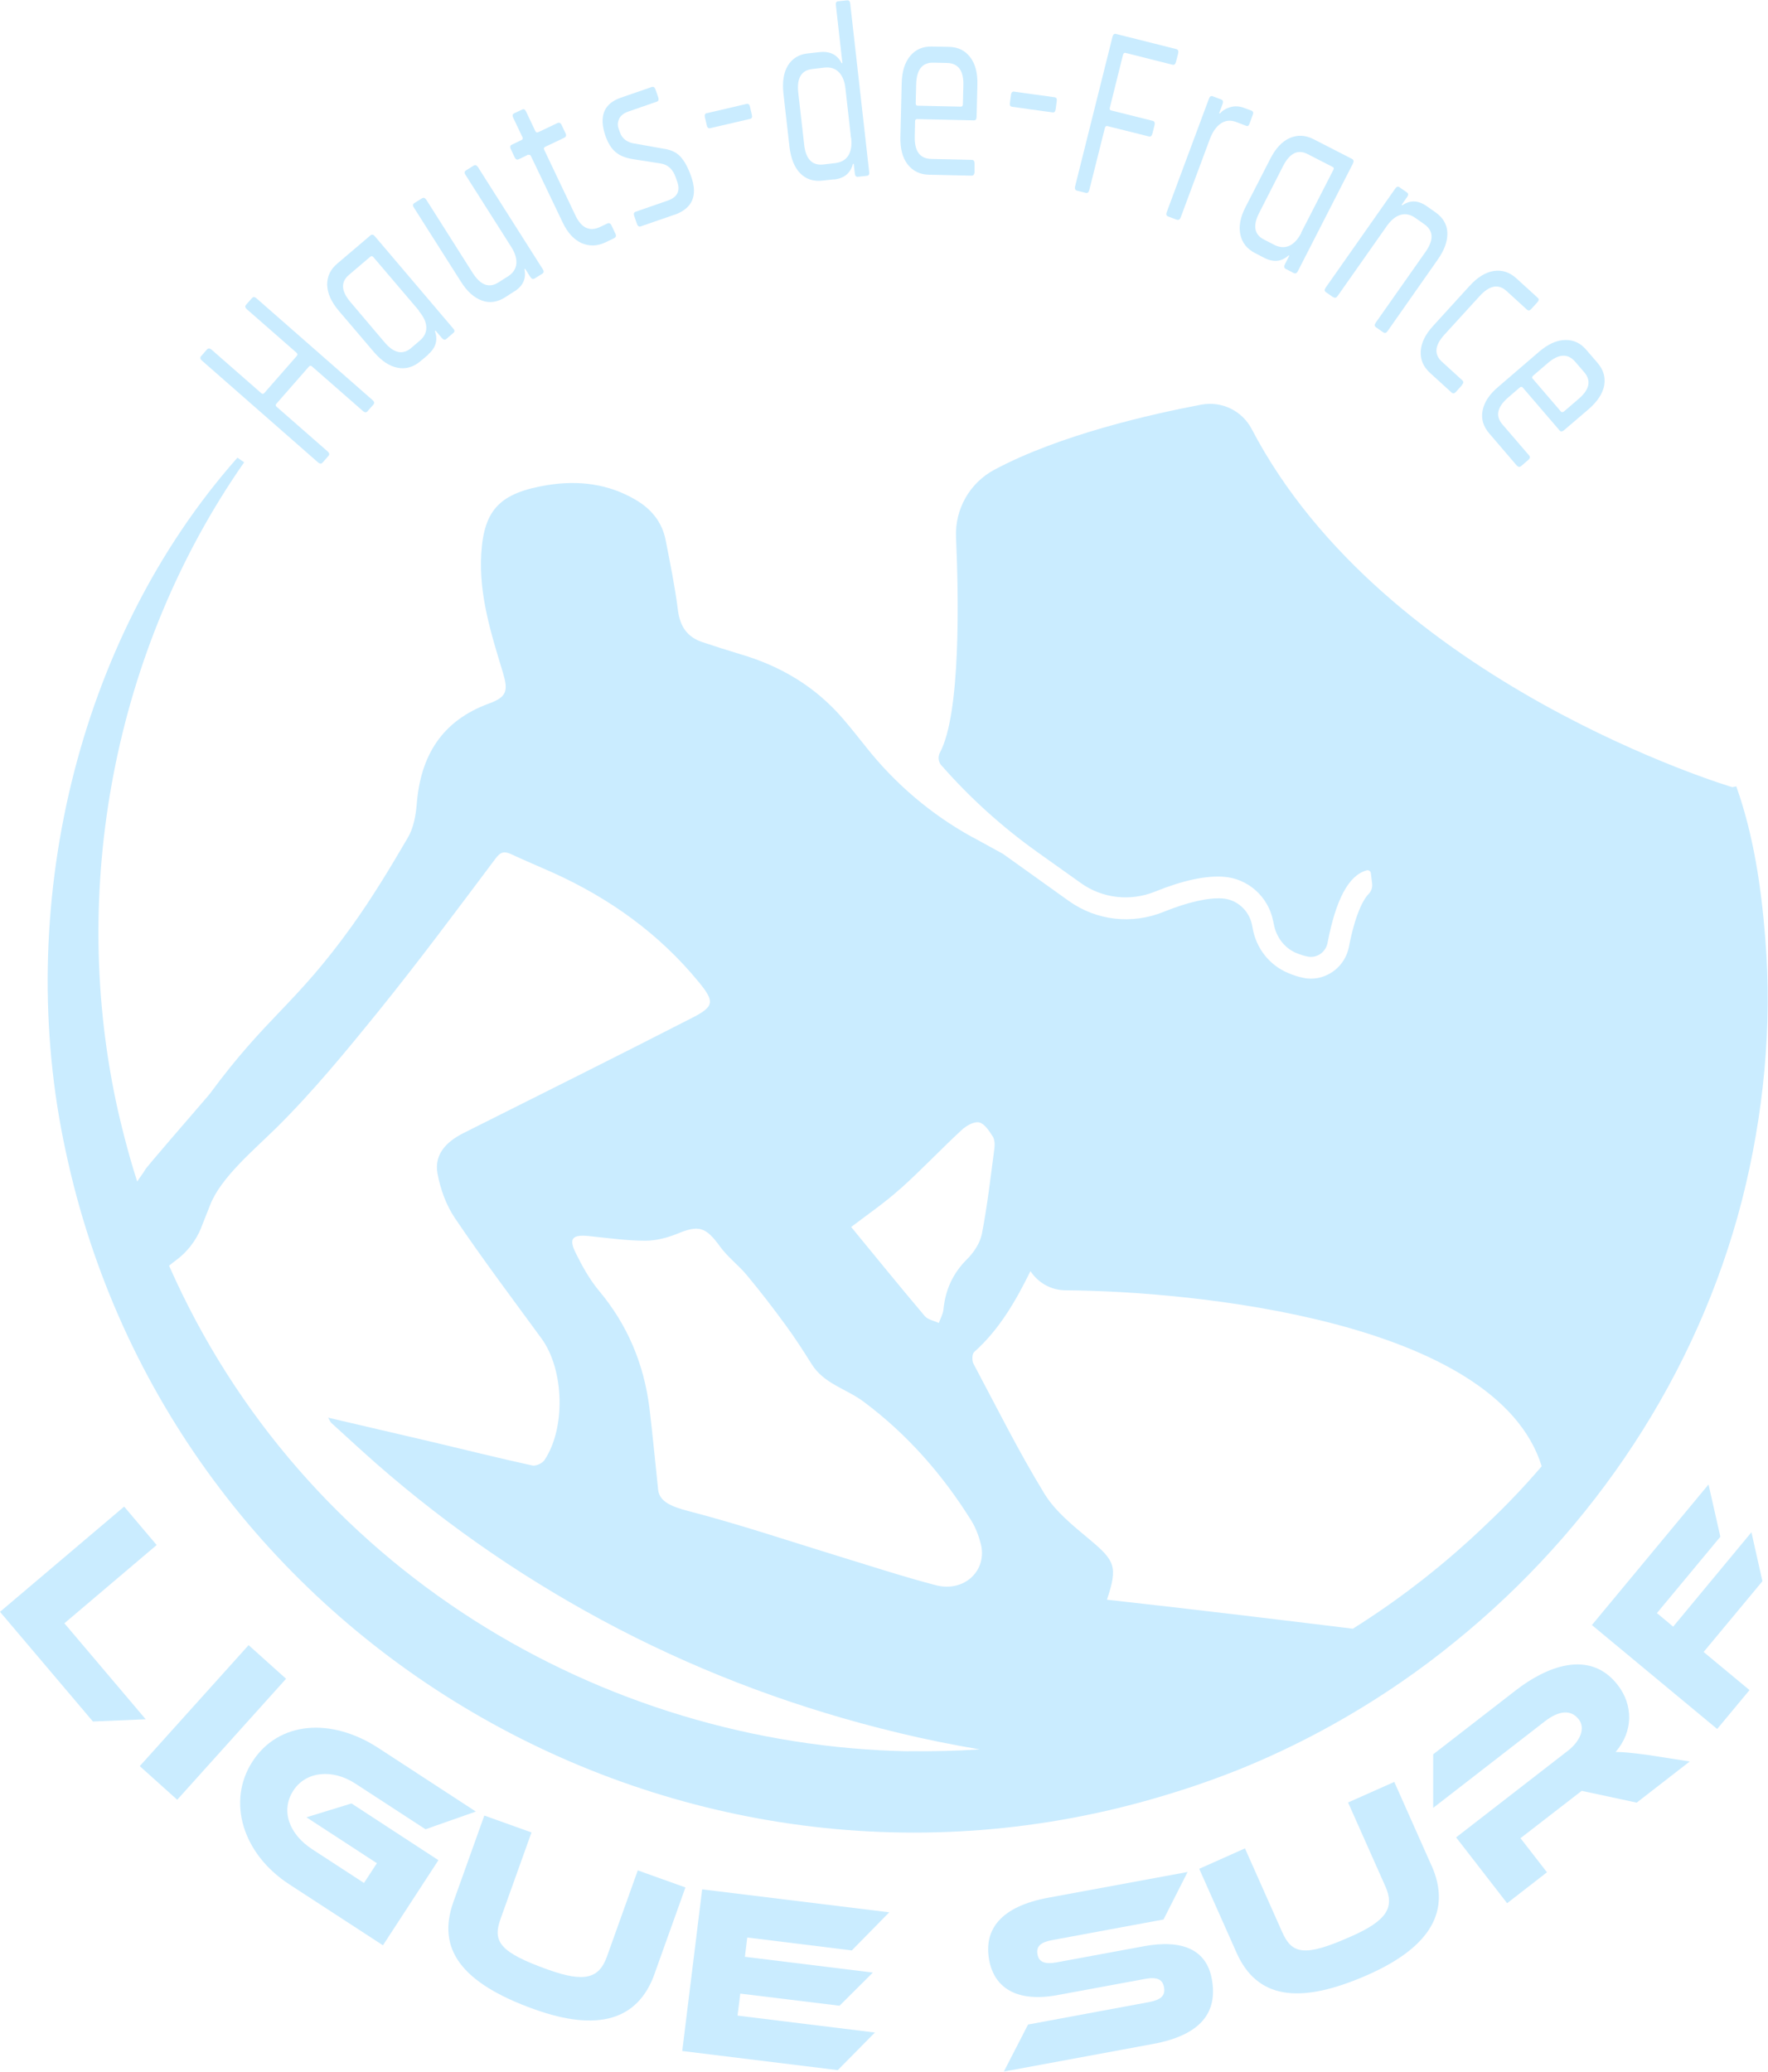 <?xml version="1.0" encoding="UTF-8"?>
<svg xmlns="http://www.w3.org/2000/svg" id="uuid-8a1d2b60-411d-4b9b-a706-78cc0a89ad88" viewBox="0 0 110.94 129.96">
  <g id="uuid-35702b35-c5f3-45ab-aa59-752803c3ce31">
    <path d="M61.04,52.53c-2.59-1.42-4.86-3.35-6.69-5.66-.48-.6-.96-1.21-1.46-1.79-1.74-2.02-3.91-3.3-6.43-4.04-.8-.24-1.61-.5-2.39-.76-.95-.32-1.4-.98-1.53-2-.19-1.49-.49-2.97-.78-4.44-.23-1.11-.9-1.92-1.88-2.49-1.72-1.01-3.58-1.23-5.53-.92-2.99.49-3.98,1.55-4.15,4.29-.16,2.6.62,5.04,1.36,7.48.33,1.12.26,1.52-.87,1.93-2.96,1.08-4.3,3.27-4.54,6.31-.06.72-.2,1.5-.56,2.11-1.11,1.9-2.25,3.79-3.53,5.57-3.56,4.95-5.27,5.58-8.9,10.5-.08.11-1.37,1.59-2.47,2.87-.82.96-1.55,1.81-1.59,1.9-.09.18-.32.45-.49.73-.3-.93-.57-1.88-.82-2.85-.13-.52-.26-1.04-.38-1.56-3.12-13.9-.26-29,7.91-40.71l-.42-.29C4.76,40.16.85,57.16,4.12,72.2c6.56,30.91,38.61,49.51,68.81,40.47,1.32-.39,2.63-.83,3.92-1.32.27-.1.53-.21.8-.31,3.64-1.46,7.09-3.33,10.3-5.54,1.16-.8,2.28-1.64,3.37-2.53,8.69-7.04,15.18-16.75,17.99-27.69,1.36-5.35,1.9-10.91,1.46-16.4-.25-3.22-.74-6.52-1.82-9.55l-.25.05s-21.79-6.47-30.16-22.47c-.6-1.14-1.87-1.76-3.14-1.53-3.13.59-8.9,1.89-13.01,4.09-1.55.83-2.48,2.48-2.4,4.24.17,3.87.29,11.04-1,13.48-.15.27-.12.6.09.84h.01c1.79,2.04,3.8,3.85,6,5.42l2.74,1.95c1.35.96,3.09,1.16,4.65.53,1.73-.7,3.17-1.01,4.29-.93,1.52.1,2.8,1.23,3.11,2.74.02.07.03.15.05.23.15.82.67,1.49,1.38,1.8.27.11.53.2.77.24.56.1,1.11-.28,1.22-.86.53-2.75,1.33-4.24,2.45-4.55.13-.04.26.05.27.18l.08.66c.03.24-.06.48-.23.65-.35.36-.84,1.31-1.23,3.32-.23,1.16-1.25,1.98-2.38,1.98-.14,0-.28-.01-.42-.04-.34-.06-.69-.17-1.05-.33-1.14-.49-1.97-1.53-2.19-2.81-.01-.07-.03-.14-.04-.2-.19-.91-.95-1.59-1.86-1.65-.89-.06-2.17.23-3.68.84-2,.81-4.22.55-5.95-.68l-4.14-2.96-1.86-1.02ZM56.49,74.58c1.33-1.19,2.55-2.49,3.86-3.7.28-.26.76-.54,1.09-.47.33.07.62.52.84.86.13.19.15.5.12.75-.24,1.8-.44,3.61-.79,5.39-.12.58-.51,1.17-.94,1.59-.89.89-1.35,1.92-1.47,3.15-.03.29-.19.56-.29.84-.3-.14-.68-.2-.88-.43-1.53-1.81-3.02-3.64-4.62-5.59,1.09-.83,2.13-1.54,3.07-2.39ZM57.02,109.86c-19.28-.36-38.02-11.44-46.41-30.46.1-.09.24-.2.39-.31.72-.52,1.28-1.23,1.62-2.06,0,0,0-.01,0-.01.19-.48.38-.96.57-1.44.66-1.69,2.66-3.37,4.12-4.8,2.32-2.29,4.4-4.83,6.46-7.37,2.52-3.12,4.92-6.35,7.33-9.56.32-.43.56-.46.99-.26.86.4,1.75.77,2.62,1.16,3.56,1.61,6.66,3.83,9.15,6.87.99,1.21.96,1.52-.41,2.22-4.78,2.45-9.59,4.84-14.39,7.25-1.04.53-1.82,1.31-1.61,2.51.18.99.55,2.02,1.12,2.85,1.73,2.56,3.6,5.04,5.42,7.53,1.41,1.95,1.52,5.61.17,7.62-.14.2-.53.38-.76.33-2.06-.45-4.11-.96-6.17-1.45-2.18-.51-4.35-1.02-6.64-1.55.11.19.14.28.2.33.94.86,1.88,1.72,2.83,2.56,4.64,4.06,9.69,7.5,15.15,10.34,5.6,2.91,11.48,5.07,17.6,6.54,1.69.41,3.39.75,5.1,1.04-1.49.1-2.97.13-4.46.11ZM58.72,99.44c-2.07-.54-4.1-1.21-6.14-1.83-3.12-.96-6.22-2-9.38-2.82-1.08-.28-1.8-.59-1.9-1.31-.21-2.01-.36-3.59-.55-5.17-.35-2.76-1.38-5.22-3.18-7.36-.58-.7-1.04-1.53-1.44-2.34-.46-.92-.22-1.18.83-1.07,1.18.12,2.35.29,3.53.29.67,0,1.37-.18,1.99-.43,1.37-.57,1.8-.44,2.69.78.48.67,1.17,1.18,1.7,1.82.85,1.02,1.65,2.06,2.43,3.13.58.79,1.11,1.61,1.63,2.44.77,1.24,2.18,1.55,3.25,2.35,2.74,2.04,4.96,4.57,6.77,7.47.27.44.46.94.59,1.44.44,1.68-1.03,3.08-2.82,2.61ZM93.31,95.58c-2.65,2.55-5.47,4.74-8.42,6.59-4.97-.61-10.02-1.22-15.43-1.82.69-2.07.51-2.44-1.08-3.77-1.04-.87-2.16-1.76-2.85-2.89-1.61-2.63-2.99-5.41-4.44-8.13-.11-.2-.1-.63.04-.75,1.59-1.42,2.61-3.21,3.53-5.07.47.71,1.27,1.2,2.21,1.2,8,.06,27.03,1.89,29.87,11.04-1.08,1.26-2.22,2.46-3.43,3.6Z" style="fill:#caecff;"></path>
    <path d="M20.61,28.6l-.37.42c-.08.09-.17.08-.28-.01l-7.29-6.39c-.11-.1-.13-.19-.05-.28l.37-.42c.08-.09.17-.08.28.01l3.12,2.73c.07.06.13.06.19,0l2.05-2.34c.05-.06.05-.13-.02-.19l-3.12-2.73c-.11-.1-.13-.19-.05-.28l.37-.42c.08-.09.17-.08.28.01l7.29,6.39c.11.1.13.19.05.28l-.37.42c-.08.09-.17.08-.28-.01l-3.2-2.8c-.07-.06-.13-.06-.19,0l-2.05,2.34c-.06.06-.05.13.02.19l3.2,2.8c.11.1.13.19.05.28Z" style="fill:#caecff;"></path>
    <path d="M26.88,22.24l-.5.42c-.44.37-.92.51-1.43.41-.52-.1-1.01-.43-1.49-.99l-2.19-2.57c-.48-.56-.72-1.1-.74-1.63-.01-.53.2-.98.64-1.35l2.07-1.76c.09-.08.18-.06.28.05l4.92,5.79c.1.11.1.21,0,.28l-.43.37c-.09.08-.18.06-.28-.05l-.4-.47-.04.03c.2.56.06,1.05-.43,1.47ZM26.3,19.5l-2.87-3.37c-.06-.07-.12-.08-.19-.03l-1.34,1.14c-.53.45-.5,1.02.1,1.72l2.12,2.5c.59.7,1.15.82,1.68.37l.54-.46c.29-.24.42-.53.41-.85-.01-.32-.17-.66-.47-1.01Z" style="fill:#caecff;"></path>
    <path d="M32.27,18.28l-.59.38c-.48.3-.96.37-1.45.19-.49-.18-.93-.57-1.32-1.2l-2.94-4.63c-.08-.12-.07-.22.03-.28l.48-.3c.1-.06.19-.03.27.09l2.91,4.59c.49.77,1.03.97,1.61.6l.6-.38c.32-.2.49-.46.53-.78.03-.32-.07-.68-.32-1.07l-2.87-4.52c-.08-.12-.07-.22.03-.28l.48-.3c.1-.06.19-.03.27.09l4.07,6.41c.08.12.07.22-.03.28l-.48.3c-.1.06-.19.03-.27-.09l-.33-.52-.04.03c.12.58-.09,1.05-.63,1.39Z" style="fill:#caecff;"></path>
    <path d="M33.17,9.69l-.62.3c-.11.05-.19.01-.25-.11l-.25-.53c-.06-.13-.04-.22.06-.27l.62-.3c.08-.04.09-.1.05-.18l-.58-1.22c-.06-.13-.04-.22.06-.27l.51-.24c.1-.05.18,0,.24.13l.58,1.22c.04.09.1.11.19.07l1.2-.57c.11-.05.2-.01.26.12l.25.53c.06.12.03.21-.08.27l-1.2.57c-.08.04-.1.1-.06.19l1.95,4.1c.38.81.91,1.05,1.57.73l.44-.21c.11-.05.2-.01.26.12l.25.53c.06.12.03.21-.08.27l-.54.26c-.52.25-1.02.26-1.51.05-.48-.22-.88-.65-1.19-1.31l-1.98-4.14c-.04-.09-.1-.11-.17-.07Z" style="fill:#caecff;"></path>
    <path d="M42.32,13.47l-2.11.73c-.11.04-.19-.01-.24-.15l-.18-.52c-.04-.13-.01-.21.1-.25l1.99-.69c.62-.21.82-.61.62-1.18l-.1-.28c-.18-.53-.51-.82-.98-.88l-1.66-.26c-.47-.07-.85-.21-1.12-.44-.27-.22-.49-.57-.65-1.03-.42-1.22-.1-2.02.96-2.39l1.94-.67c.11-.04.19.01.24.15l.18.52c.04.13.01.21-.1.25l-1.79.62c-.28.1-.47.25-.57.45-.09.2-.11.4-.04.6l.09.25c.14.42.48.66,1.01.72l1.67.3c.48.06.85.22,1.11.5s.49.7.69,1.28c.41,1.19.06,1.98-1.07,2.38Z" style="fill:#caecff;"></path>
    <path d="M47.06,7.46l-2.49.58c-.11.03-.19-.03-.22-.18l-.12-.51c-.03-.14,0-.23.12-.25l2.49-.58c.11-.03.19.03.22.18l.12.51c.03.14,0,.23-.12.25Z" style="fill:#caecff;"></path>
    <path d="M52.34,11.25l-.74.08c-.56.06-1.03-.09-1.39-.46s-.58-.92-.67-1.65l-.38-3.35c-.08-.73.01-1.32.28-1.76.27-.44.69-.7,1.25-.76l.74-.08c.65-.07,1.11.16,1.38.69h.05s-.41-3.64-.41-3.64c-.02-.15.03-.23.14-.24l.57-.06c.11-.01.17.05.19.2l1.19,10.57c.02.15-.03.23-.14.24l-.57.06c-.11.01-.17-.05-.19-.2l-.07-.61h-.05c-.15.58-.54.91-1.19.98ZM53.4,8.65l-.35-3.1c-.05-.46-.19-.8-.42-1.03-.23-.23-.53-.32-.9-.28l-.76.09c-.69.08-.98.57-.88,1.48l.37,3.26c.1.91.5,1.32,1.19,1.25l.76-.09c.37-.04.65-.2.82-.47.17-.27.23-.64.18-1.1Z" style="fill:#caecff;"></path>
    <path d="M60.96,11.02l-2.66-.06c-.58-.01-1.02-.23-1.35-.65-.32-.42-.47-.99-.45-1.73l.08-3.37c.02-.74.2-1.3.54-1.71.34-.4.8-.6,1.37-.58l1.05.02c.58.01,1.02.23,1.34.65.32.42.47.99.45,1.73l-.05,2c0,.16-.06.24-.18.23l-3.55-.08c-.08,0-.13.04-.13.14l-.02.96c-.02.91.32,1.38,1.02,1.4l2.56.06c.12,0,.17.08.17.22v.57c-.02.14-.08.2-.19.2ZM57.58,6.63l2.71.06c.08,0,.13-.05.13-.15l.03-1.21c.02-.9-.32-1.36-1.02-1.38l-.85-.02c-.7-.02-1.06.43-1.09,1.33l-.03,1.21c0,.11.04.16.12.16Z" style="fill:#caecff;"></path>
    <path d="M66.04,7.05l-2.53-.35c-.12-.02-.16-.1-.14-.24l.07-.52c.02-.15.09-.21.2-.19l2.53.35c.12.02.16.1.14.24l-.07.52c-.02.15-.09.21-.2.19Z" style="fill:#caecff;"></path>
    <path d="M68.13,12.1l-.55-.14c-.11-.03-.15-.11-.12-.26l2.35-9.4c.04-.14.11-.2.22-.17l3.78.95c.11.03.15.11.12.26l-.14.55c-.04.14-.11.2-.22.17l-2.94-.74c-.08-.02-.13.02-.16.11l-.83,3.33c-.02.09,0,.15.09.17l2.6.65c.11.03.15.11.12.26l-.14.55c-.04.14-.11.2-.22.17l-2.6-.65c-.08-.02-.13.02-.16.12l-.98,3.9c-.04.14-.11.2-.22.17Z" style="fill:#caecff;"></path>
    <path d="M73.83,13.78l-.53-.2c-.11-.04-.14-.13-.09-.27l2.65-7.12c.05-.14.13-.19.24-.15l.53.2c.11.04.14.13.09.27l-.22.59.05.02c.16-.19.38-.32.66-.4.28-.08.57-.06.86.05l.46.17c.1.04.13.13.08.26l-.2.55c-.03.07-.06.12-.09.14-.04.03-.08.02-.13,0l-.63-.24c-.35-.13-.67-.1-.96.1-.29.2-.52.53-.69.99l-1.82,4.89c-.05.14-.13.19-.24.15Z" style="fill:#caecff;"></path>
    <path d="M79.34,16.18l-.58-.3c-.51-.26-.82-.65-.93-1.17-.11-.52,0-1.1.34-1.75l1.54-3c.33-.65.74-1.09,1.22-1.3.48-.21.98-.19,1.49.07l2.42,1.24c.1.05.12.15.06.28l-3.46,6.76c-.07.13-.15.17-.26.12l-.5-.26c-.1-.05-.12-.15-.06-.28l.28-.55-.04-.02c-.44.4-.95.45-1.52.16ZM81.65,14.59l2.02-3.94c.04-.08.03-.15-.05-.18l-1.56-.8c-.62-.32-1.13-.07-1.55.75l-1.49,2.92c-.42.81-.32,1.38.3,1.69l.64.33c.33.17.65.19.94.06.29-.13.55-.41.76-.82Z" style="fill:#caecff;"></path>
    <path d="M83.66,18.65l-.46-.32c-.1-.07-.1-.16-.02-.28l4.37-6.22c.08-.12.17-.15.27-.08l.46.32c.1.07.1.16.02.28l-.35.5.04.03c.49-.34,1-.32,1.53.05l.57.4c.46.33.71.75.73,1.27.02.52-.18,1.08-.6,1.68l-3.15,4.49c-.08.12-.17.15-.27.08l-.46-.32c-.1-.07-.1-.16-.02-.28l3.13-4.45c.53-.75.5-1.32-.07-1.73l-.57-.4c-.31-.22-.62-.28-.93-.19-.31.09-.6.33-.86.7l-3.08,4.38c-.08.12-.17.15-.27.08Z" style="fill:#caecff;"></path>
    <path d="M91.74,24.16l-.39.43c-.09.1-.18.11-.27.03l-1.34-1.22c-.43-.39-.62-.84-.59-1.37.03-.53.29-1.06.79-1.6l2.27-2.49c.49-.54,1-.86,1.52-.94.52-.08.99.07,1.42.46l1.34,1.22c.09.08.08.17-.02.28l-.39.43c-.09.1-.18.11-.27.03l-1.27-1.16c-.51-.47-1.08-.36-1.69.31l-2.21,2.42c-.62.68-.67,1.25-.15,1.71l1.27,1.16c.09.08.08.17-.02.28Z" style="fill:#caecff;"></path>
    <path d="M95.18,29.21l-1.73-2.02c-.38-.44-.52-.91-.42-1.43s.42-1.02.98-1.49l2.56-2.2c.56-.48,1.1-.73,1.63-.74.53-.02.98.19,1.35.63l.69.8c.38.44.51.91.42,1.43-.1.51-.43,1.01-.99,1.49l-1.52,1.3c-.12.1-.22.11-.29.02l-2.31-2.69c-.05-.06-.12-.06-.19,0l-.73.63c-.69.6-.81,1.16-.35,1.69l1.67,1.94c.08.09.06.18-.05.28l-.43.37c-.1.09-.19.09-.27,0ZM96.18,23.76l1.76,2.05c.05.06.12.06.2,0l.92-.79c.69-.59.8-1.15.34-1.68l-.56-.65c-.46-.53-1.03-.5-1.71.08l-.92.79c-.08.07-.09.13-.04.2Z" style="fill:#caecff;"></path>
    <path d="M9.16,107.85l-3.33.14-5.83-6.88,7.79-6.6,2.04,2.41-5.79,4.91,5.11,6.03Z" style="fill:#caecff;"></path>
    <path d="M11.12,112.9l-2.35-2.11,6.83-7.59,2.35,2.11-6.83,7.59Z" style="fill:#caecff;"></path>
    <path d="M22.04,113.12l5.47,3.57-3.48,5.34-5.87-3.82c-2.97-1.93-3.93-5.24-2.31-7.72,1.63-2.51,4.92-2.77,7.89-.84l6.12,3.99-3.16,1.11-4.41-2.87c-1.43-.93-3.09-.77-3.88.44-.81,1.24-.29,2.73,1.19,3.69l3.24,2.11.81-1.24-4.42-2.88,2.83-.87Z" style="fill:#caecff;"></path>
    <path d="M41.07,123.83c-1.04,2.9-3.56,3.64-7.55,2.21-4.63-1.66-6.11-3.82-5.07-6.73l1.94-5.42,2.96,1.06-1.94,5.42c-.51,1.42-.07,2.1,2.99,3.19,2.29.82,3.19.54,3.68-.81l1.94-5.42,2.99,1.07-1.94,5.42Z" style="fill:#caecff;"></path>
    <path d="M54.9,127.5l-2.33,2.36-9.76-1.2,1.25-10.14,11.74,1.44-2.35,2.39-6.56-.81-.15,1.21,8.03.99-2.09,2.08-6.23-.76-.17,1.38,8.62,1.06Z" style="fill:#caecff;"></path>
    <path d="M71.76,122.09c2.45-.45,3.94.22,4.28,2.05.38,2.06-.64,3.52-3.7,4.08l-9.35,1.73,1.52-2.95,7.6-1.41c.74-.14,1.03-.41.93-.93-.09-.51-.46-.66-1.2-.52l-5.47,1.01c-2.58.48-3.98-.46-4.3-2.19-.35-1.89.68-3.36,3.73-3.92l8.72-1.61-1.51,2.98-6.97,1.29c-.72.13-1.03.38-.94.89.09.51.48.64,1.2.51l5.47-1.01Z" style="fill:#caecff;"></path>
    <path d="M89.83,117.03c1.25,2.82-.06,5.09-3.93,6.82-4.49,2-7.06,1.45-8.31-1.36l-2.34-5.26,2.87-1.28,2.34,5.26c.62,1.38,1.4,1.57,4.37.24,2.22-.99,2.68-1.81,2.1-3.12l-2.34-5.26,2.9-1.29,2.34,5.26Z" style="fill:#caecff;"></path>
    <path d="M106.04,110.49l-3.34,2.59-3.45-.74-3.84,2.97,1.66,2.14-2.5,1.94-3.2-4.13,7.02-5.44c.77-.6,1.11-1.42.67-1.97-.49-.63-1.25-.54-2.11.12l-7.02,5.44v-3.36s5.19-4.02,5.19-4.02c1.83-1.42,4.6-2.64,6.39-.33.97,1.25.99,2.9-.13,4.2.44,0,.96.05,1.96.18l2.7.42Z" style="fill:#caecff;"></path>
    <path d="M107.21,93.13l.74,3.27-3.98,4.79,1.02.85,4.91-5.92.69,3.07-3.69,4.44,2.88,2.39-2.03,2.44-7.86-6.52,7.31-8.81Z" style="fill:#caecff;"></path>
  </g>
</svg>
